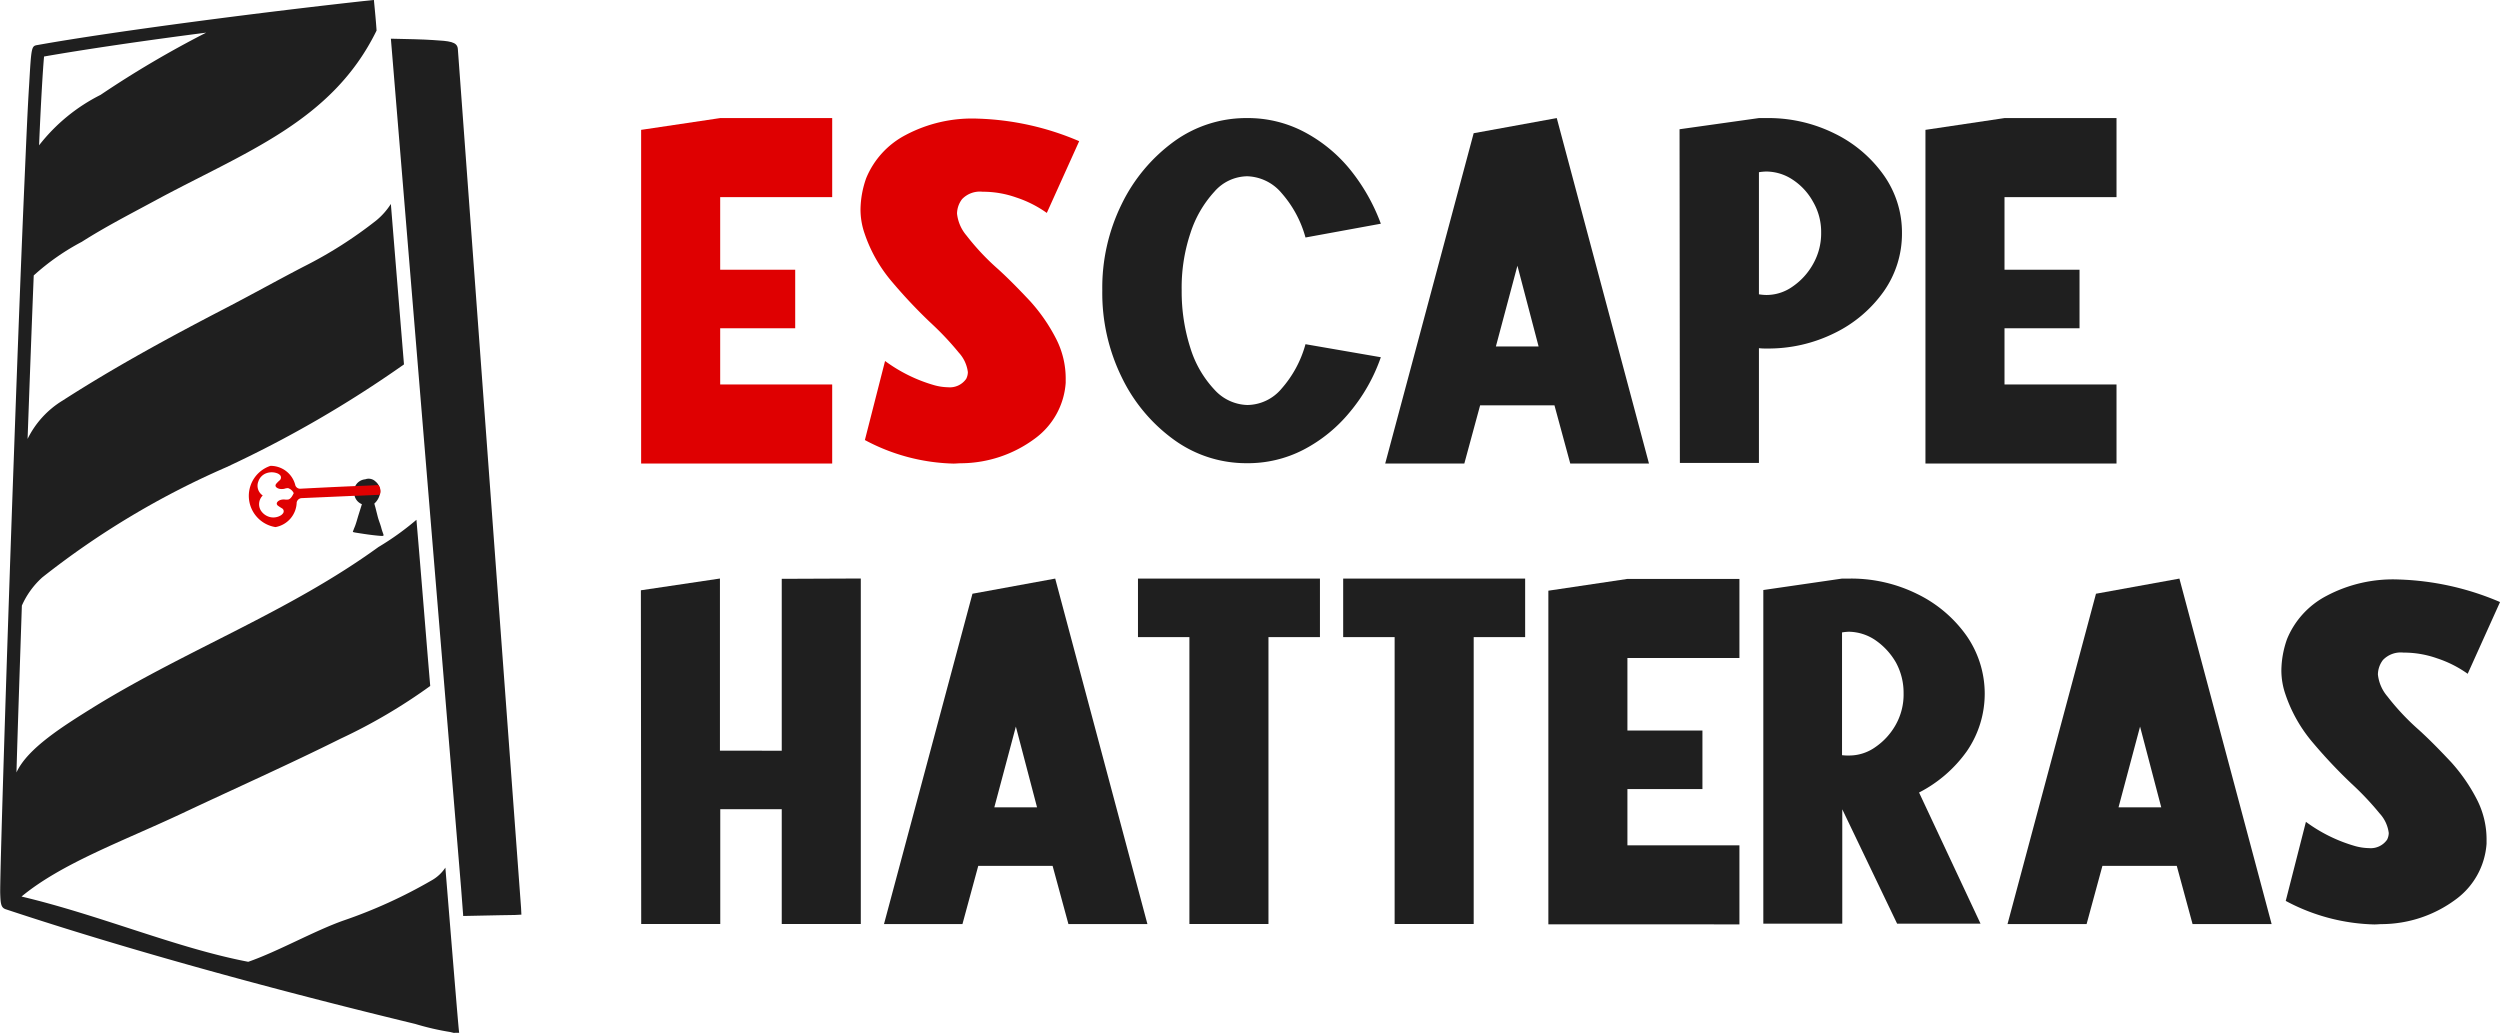 <svg xmlns="http://www.w3.org/2000/svg" width="122" height="50.412" viewBox="0 0 122 50.412"><defs><style>.a{fill:#df0001;}.b{fill:#1f1f1f;}.c{fill:none;}</style></defs><g transform="translate(-666.2 -260.4)"><g transform="translate(697.471 266.162)"><g transform="translate(0.016 0)"><path class="a" d="M856.8,296.075l3.858-.575h5.466v3.858h-5.466V302.9h3.661v2.856h-3.661V308.5h5.466v3.858H856.8Z" transform="translate(-856.8 -295.5)"/><path class="a" d="M931.094,300.213a5.544,5.544,0,0,0-1.494-.755,4.863,4.863,0,0,0-1.592-.279h-.049a1.2,1.2,0,0,0-1,.361,1.189,1.189,0,0,0-.246.706,1.964,1.964,0,0,0,.46,1.067,11.722,11.722,0,0,0,1.543,1.642c.542.492,1.051,1.018,1.576,1.576a8.536,8.536,0,0,1,1.264,1.839,4.262,4.262,0,0,1,.46,1.986v.148a3.681,3.681,0,0,1-1.51,2.725,6.1,6.1,0,0,1-3.579,1.2c-.131,0-.263.016-.394.016a9.612,9.612,0,0,1-4.317-1.149l.985-3.858a7.533,7.533,0,0,0,2.4,1.182,2.666,2.666,0,0,0,.673.1.971.971,0,0,0,.886-.41.748.748,0,0,0,.082-.328,1.72,1.72,0,0,0-.443-.952,14.088,14.088,0,0,0-1.362-1.445,24.739,24.739,0,0,1-1.888-2,7.141,7.141,0,0,1-1.346-2.364,3.572,3.572,0,0,1-.2-1.182,4.7,4.7,0,0,1,.279-1.527,4.159,4.159,0,0,1,1.921-2.1,6.915,6.915,0,0,1,3.546-.8,13.538,13.538,0,0,1,4.925,1.1Z" transform="translate(-911.297 -295.584)"/><path class="b" d="M1007.492,307.171a8.5,8.5,0,0,1-1.527,2.692,7.242,7.242,0,0,1-2.249,1.822,5.89,5.89,0,0,1-2.758.657,6,6,0,0,1-3.546-1.133,8.086,8.086,0,0,1-2.561-3.053,9.33,9.33,0,0,1-.952-4.235,9.234,9.234,0,0,1,.952-4.235,8.213,8.213,0,0,1,2.561-3.053,6,6,0,0,1,3.546-1.133,5.89,5.89,0,0,1,2.758.657,7.243,7.243,0,0,1,2.249,1.822,9.31,9.31,0,0,1,1.527,2.676l-3.677.673a5.451,5.451,0,0,0-1.166-2.167,2.28,2.28,0,0,0-1.674-.821,2.157,2.157,0,0,0-1.609.755,5.458,5.458,0,0,0-1.166,2.019,8.4,8.4,0,0,0-.427,2.807,8.988,8.988,0,0,0,.427,2.807,5.2,5.2,0,0,0,1.166,2.019,2.245,2.245,0,0,0,1.609.755,2.208,2.208,0,0,0,1.674-.8,5.452,5.452,0,0,0,1.166-2.167Z" transform="translate(-971.394 -295.5)"/><path class="b" d="M1086.372,295.5l4.5,16.859h-3.841l-.771-2.84h-3.628l-.771,2.84H1078l4.317-16.12Zm-2.971,11.146h2.085l-1.034-3.94Z" transform="translate(-1041.689 -295.5)"/><path class="b" d="M1169.374,295.5h.361a7.261,7.261,0,0,1,3.333.755,6.335,6.335,0,0,1,2.4,2.036,4.84,4.84,0,0,1,.886,2.823,4.89,4.89,0,0,1-.886,2.84,6.335,6.335,0,0,1-2.4,2.036,7.261,7.261,0,0,1-3.333.755,2.657,2.657,0,0,1-.361-.016v5.6h-3.858l-.016-16.284Zm0,8.6a2.457,2.457,0,0,0,.361.033,2.2,2.2,0,0,0,1.281-.41,3.238,3.238,0,0,0,1-1.1,3.022,3.022,0,0,0,.394-1.527,2.919,2.919,0,0,0-.394-1.51,3.039,3.039,0,0,0-1-1.083,2.343,2.343,0,0,0-1.281-.394,2.457,2.457,0,0,0-.361.033Z" transform="translate(-1114.825 -295.5)"/><path class="b" d="M1238.6,296.075l3.858-.575h5.466v3.858h-5.466V302.9h3.661v2.856h-3.661V308.5h5.466v3.858H1238.6Z" transform="translate(-1175.925 -295.5)"/></g><g transform="translate(0 22.473)"><path class="b" d="M863.578,440.8v-8.388l3.858-.016v16.859h-3.858v-5.6h-3v5.6h-3.858l-.016-16.284,3.858-.574v8.4Z" transform="translate(-856.7 -432.4)"/><path class="b" d="M937.355,432.4l4.5,16.859H938l-.772-2.84H933.6l-.771,2.84H929l4.317-16.12Zm-2.971,11.163h2.085l-1.034-3.94Z" transform="translate(-917.132 -432.4)"/><path class="b" d="M1004.516,432.4h8.864v2.856h-2.512v14h-3.858v-14H1004.5V432.4Z" transform="translate(-980.238 -432.4)"/><path class="b" d="M1065.516,432.4h8.864v2.856h-2.511v14h-3.858v-14H1065.5V432.4Z" transform="translate(-1031.224 -432.4)"/><path class="b" d="M1126.5,433.075l3.858-.575h5.466v3.858h-5.466V439.9h3.661v2.856h-3.661V445.5h5.466v3.858H1126.5Z" transform="translate(-1082.211 -432.484)"/><path class="b" d="M1194.241,432.4h.345a7.26,7.26,0,0,1,3.332.755,6.334,6.334,0,0,1,2.4,2.035,4.952,4.952,0,0,1,.016,5.631A6.491,6.491,0,0,1,1198,442.84l3,6.4h-4.071l-2.676-5.581v5.581H1190.4V432.958Zm0,8.618a2.431,2.431,0,0,0,.345.016,2.2,2.2,0,0,0,1.281-.41,3.238,3.238,0,0,0,1-1.1,3.01,3.01,0,0,0,.378-1.527,3.075,3.075,0,0,0-.378-1.51,3.342,3.342,0,0,0-1-1.083,2.364,2.364,0,0,0-1.281-.41,2.447,2.447,0,0,0-.345.033Z" transform="translate(-1135.621 -432.4)"/><path class="b" d="M1271.388,432.4l4.5,16.859h-3.858l-.771-2.84h-3.628l-.772,2.84H1263l4.317-16.12Zm-2.971,11.163h2.085l-1.034-3.94Z" transform="translate(-1196.304 -432.4)"/><path class="b" d="M1353.494,437.213a5.544,5.544,0,0,0-1.494-.755,4.864,4.864,0,0,0-1.592-.279h-.049a1.2,1.2,0,0,0-1,.361,1.189,1.189,0,0,0-.246.706,1.963,1.963,0,0,0,.46,1.067,11.723,11.723,0,0,0,1.543,1.642c.542.492,1.051,1.018,1.576,1.576a8.528,8.528,0,0,1,1.264,1.839,4.264,4.264,0,0,1,.459,1.986v.148a3.682,3.682,0,0,1-1.51,2.725,6.1,6.1,0,0,1-3.579,1.2c-.131,0-.262.016-.394.016a9.611,9.611,0,0,1-4.317-1.149l.985-3.858a7.534,7.534,0,0,0,2.4,1.182,2.665,2.665,0,0,0,.673.1.972.972,0,0,0,.887-.41.75.75,0,0,0,.082-.328,1.721,1.721,0,0,0-.443-.952,14.078,14.078,0,0,0-1.363-1.445,24.769,24.769,0,0,1-1.888-2,7.148,7.148,0,0,1-1.346-2.364,3.577,3.577,0,0,1-.2-1.182,4.7,4.7,0,0,1,.279-1.527,4.159,4.159,0,0,1,1.921-2.1,6.914,6.914,0,0,1,3.546-.8,13.535,13.535,0,0,1,4.925,1.1Z" transform="translate(-1264.342 -432.567)"/></g></g><g transform="translate(666.2 260.4)"><path class="c" d="M680.8,273.137a50.572,50.572,0,0,1,5.154-3.037c-3.037.394-5.942.821-7.912,1.165-.066.525-.148,2.085-.246,4.334A8.8,8.8,0,0,1,680.8,273.137Z" transform="translate(-675.896 -268.508)"/><path class="c" d="M730.707,548.048c-.213-.049-.41-.1-.607-.148A1.572,1.572,0,0,0,730.707,548.048Z" transform="translate(-719.61 -500.705)"/><path class="b" d="M788.769,314.646l-.016-.328c-.033-.328-2.479-33.7-3.086-41.925-.033-.345-.394-.378-1.215-.427-.492-.033-1.182-.049-2.052-.066,1.773,21.406,2.741,33.291,3.3,39.923.1,1.1.164,2.052.23,2.889,1.4-.033,2.528-.049,2.528-.049Z" transform="translate(-763.325 -270.012)"/><g transform="translate(0)"><path class="c" d="M730.707,548.048c-.213-.049-.41-.1-.607-.148A1.572,1.572,0,0,0,730.707,548.048Z" transform="translate(-719.61 -500.705)"/><path class="c" d="M730.707,548.048c-.213-.049-.41-.1-.607-.148A1.572,1.572,0,0,0,730.707,548.048Z" transform="translate(-719.61 -500.705)"/><path class="b" d="M688.607,310.8c-.033-.263-.115-1.215-.673-8.06a1.929,1.929,0,0,1-.673.624,24.123,24.123,0,0,1-4.285,1.953c-1.444.509-3.2,1.51-4.662,2.019-3.513-.673-7.19-2.265-11.064-3.185,1.97-1.625,4.892-2.676,7.83-4.055,2.577-1.215,5.237-2.4,7.732-3.644a26.877,26.877,0,0,0,4.383-2.577c-.2-2.347-.41-5.04-.673-8.109a13.545,13.545,0,0,1-1.855,1.33c-4.35,3.152-9.275,4.974-13.822,7.765-1.559.969-3.3,2.052-3.841,3.234.066-2.331.164-5.138.263-8.142a4.052,4.052,0,0,1,1-1.379,40.558,40.558,0,0,1,8.963-5.368,55.915,55.915,0,0,0,8.684-5.023q-.3-3.644-.64-7.83a3.387,3.387,0,0,1-.706.8,20.742,20.742,0,0,1-3.562,2.265c-1.264.657-2.5,1.346-3.759,2-2.725,1.412-5.417,2.873-7.994,4.531a4.524,4.524,0,0,0-1.707,1.871c.1-2.758.2-5.483.3-7.978a11.4,11.4,0,0,1,2.347-1.642c1.133-.722,2.315-1.33,3.5-1.97,4.449-2.413,8.7-3.874,10.884-8.339-.033-.492-.082-.985-.131-1.494-5.171.558-12.656,1.527-16.416,2.2-.3.049-.3.082-.41,1.97-.066,1.018-.131,2.512-.213,4.416-.148,3.332-.328,8.027-.525,13.543-.345,9.537-.673,20.125-.673,21.373v.049c.016.542.033.739.263.821,7.961,2.643,16.6,4.777,19.994,5.6a12.942,12.942,0,0,0,1.707.394l.2.049V310.8ZM668.35,263.158c1.97-.345,4.859-.772,7.912-1.165a49.386,49.386,0,0,0-5.155,3.037,8.8,8.8,0,0,0-3,2.462C668.2,265.259,668.3,263.683,668.35,263.158Z" transform="translate(-666.2 -260.4)"/><path class="b" d="M730.707,548.048c-.213-.049-.41-.1-.607-.148A1.572,1.572,0,0,0,730.707,548.048Z" transform="translate(-719.61 -500.705)"/></g><g transform="translate(12.141 22.731)"><g transform="translate(5.087 0.635)"><path class="b" d="M772.537,405.167c-.049-.2-.131-.378-.181-.575l-.1-.394c0-.016-.066-.23-.066-.246a.893.893,0,0,0,.263-.427.629.629,0,0,0-.214-.657.477.477,0,0,0-.492-.1.6.6,0,0,0-.525.771v.016a.592.592,0,0,0,.361.427s-.181.575-.2.64c-.033.115-.066.23-.1.328a1.854,1.854,0,0,1-.082.213c-.066.2-.1.164.033.2.41.066.821.131,1.231.164C772.734,405.544,772.636,405.528,772.537,405.167Z" transform="translate(-771.15 -402.744)"/></g><path class="c" d="M744.136,401.672a.7.7,0,0,0-.181.033.622.622,0,0,1-.246,0c-.115-.033-.246-.131-.148-.246.049-.066.115-.1.164-.164a.18.18,0,0,0,.033-.246.334.334,0,0,0-.148-.1.769.769,0,0,0-.542,0,.687.687,0,0,0-.378.394.565.565,0,0,0,.213.689.6.6,0,0,0-.1.722.745.745,0,0,0,.443.328.7.7,0,0,0,.542-.082.259.259,0,0,0,.115-.115.177.177,0,0,0-.066-.23c-.066-.049-.131-.082-.2-.131-.115-.1-.016-.23.1-.263a.361.361,0,0,1,.23-.033.665.665,0,0,0,.181,0,.427.427,0,0,0,.23-.3A.315.315,0,0,0,744.136,401.672Z" transform="translate(-742.242 -400.568)"/><path class="a" d="M746.489,399.815c-.246.016-.624.033-1.067.049h-.016c-1.2.049-2.741.131-2.741.131a.247.247,0,0,1-.23-.164,1.239,1.239,0,0,0-1.215-.952,1.543,1.543,0,0,0,.246,2.988,1.256,1.256,0,0,0,1.034-1.2.262.262,0,0,1,.23-.213l2.627-.115h.1l1.1-.049A.492.492,0,0,0,746.489,399.815Zm-4.4.706a.659.659,0,0,1-.181,0,.521.521,0,0,0-.23.033c-.115.049-.213.164-.1.263a2.062,2.062,0,0,0,.2.131.166.166,0,0,1,.066.23.383.383,0,0,1-.115.115.7.7,0,0,1-.542.082.745.745,0,0,1-.443-.328.6.6,0,0,1,.1-.722.571.571,0,0,1-.213-.689.641.641,0,0,1,.378-.394.769.769,0,0,1,.542,0,.387.387,0,0,1,.148.1.18.18,0,0,1-.033.246,1.542,1.542,0,0,0-.164.164c-.1.131.033.213.148.246a.622.622,0,0,0,.246,0,.59.59,0,0,1,.181-.033.459.459,0,0,1,.279.246C742.3,400.324,742.221,400.488,742.09,400.521Z" transform="translate(-740.163 -398.876)"/></g></g></g></svg>